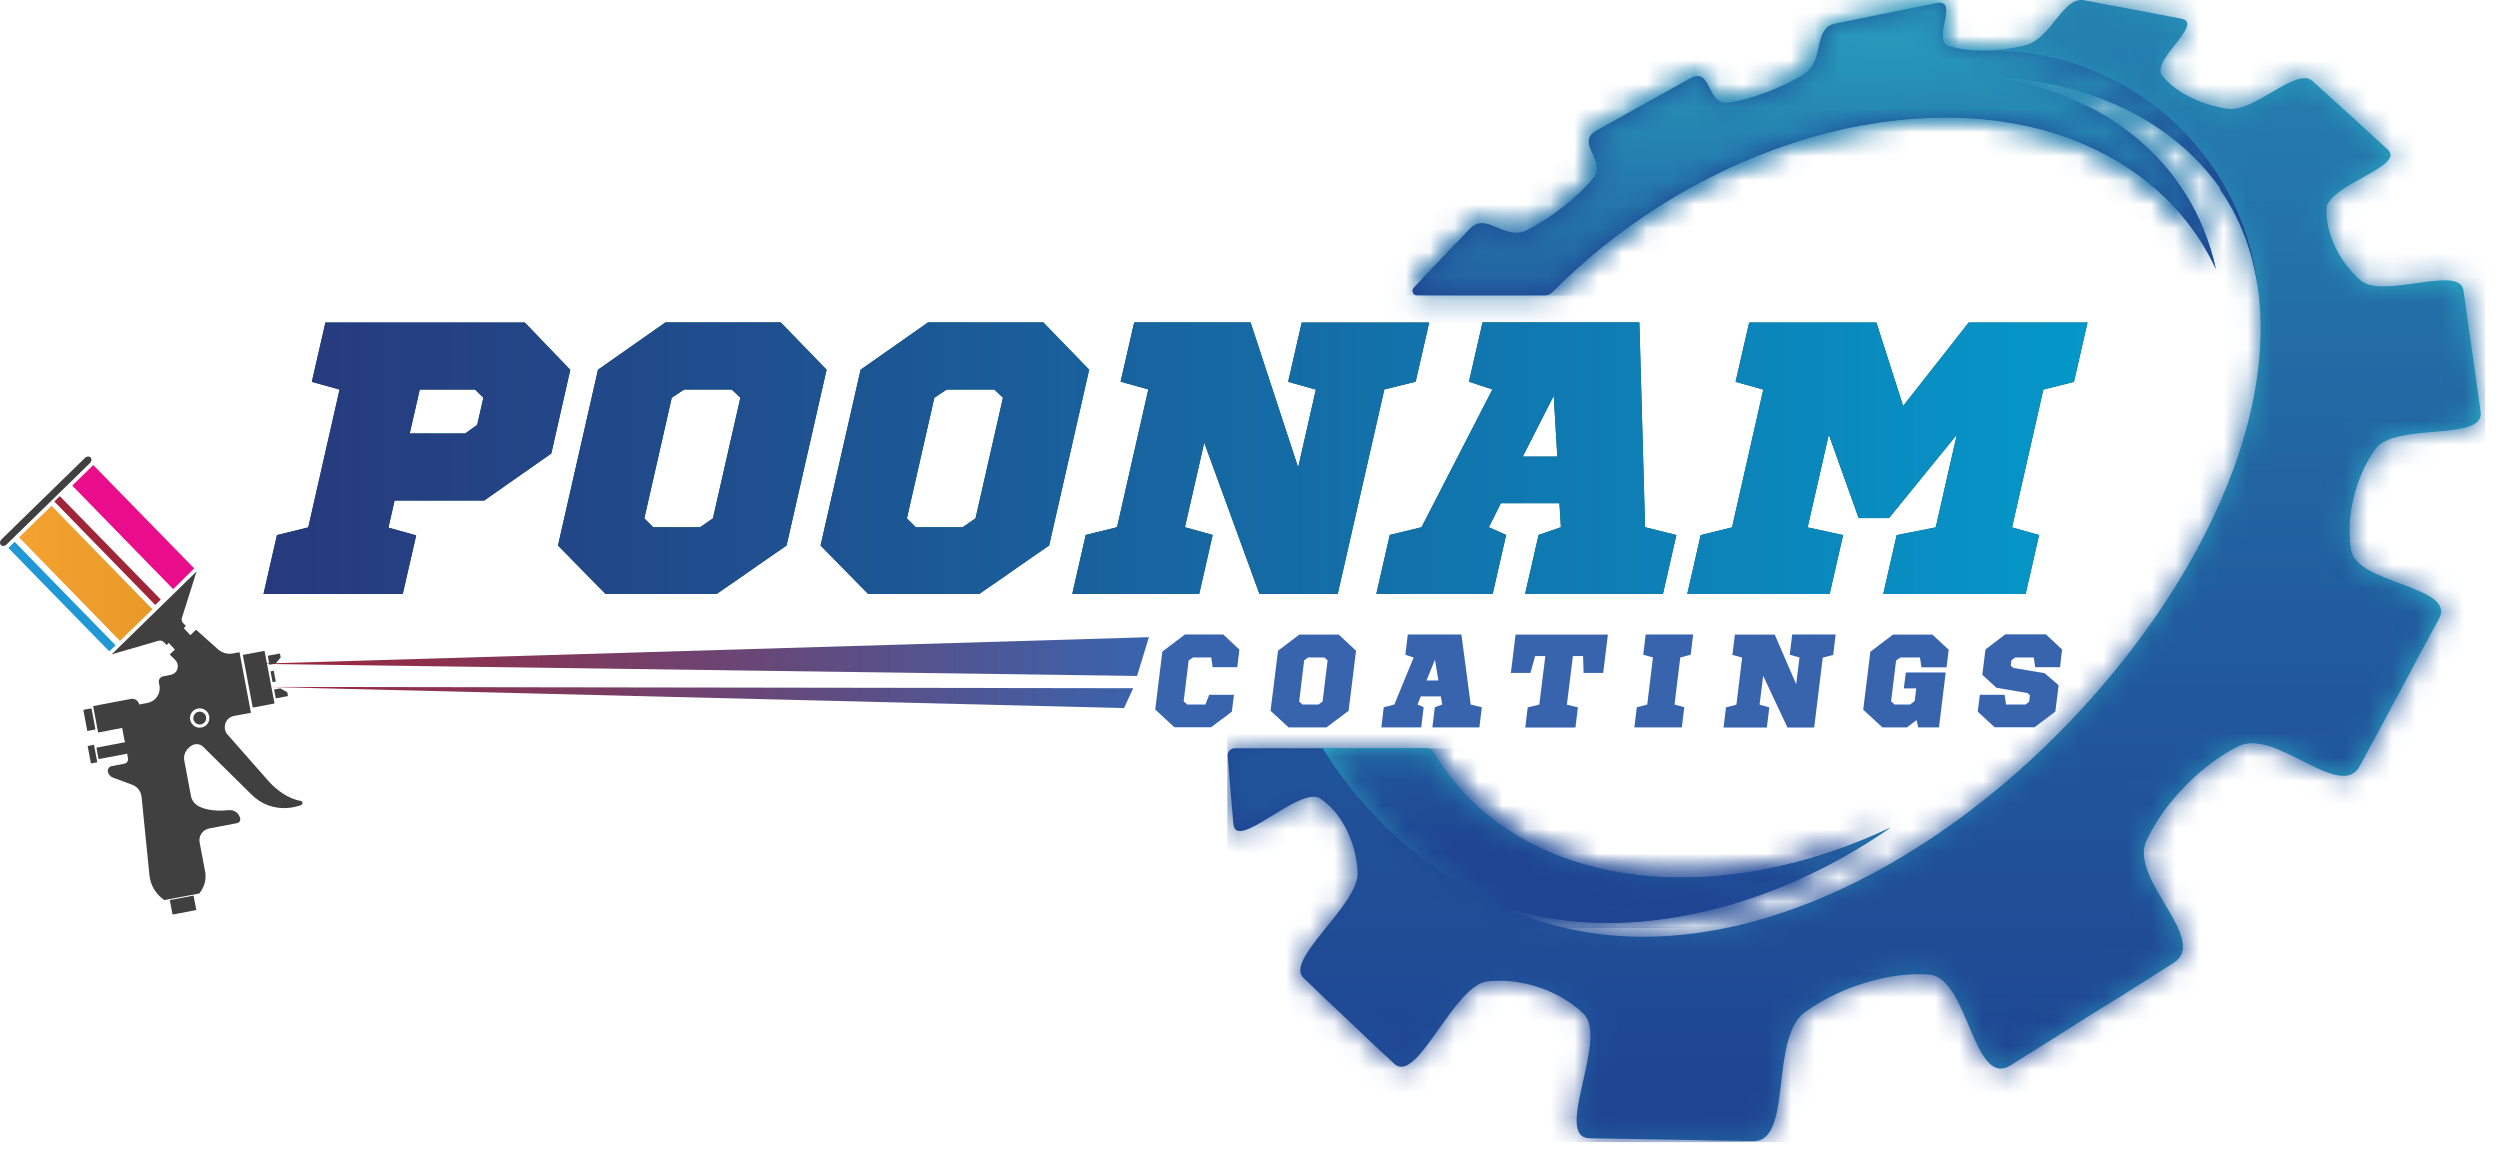 <svg width="104" height="48" viewBox="0 0 104 48" fill="none" xmlns="http://www.w3.org/2000/svg">
<path d="M22.927 18.87L20.143 20.821H16.415L16.159 21.951L17.313 22.272L16.754 24.71H10.962L11.521 22.26L12.823 21.939L14.126 16.206L12.972 15.885L13.537 13.417H21.832L23.723 15.386L22.932 18.876L22.927 18.87ZM17.462 16.206L17.045 18.032H19.353L19.852 17.675L20.108 16.545L19.763 16.206H17.456H17.462Z" fill="#025154"/>
<path d="M29.813 24.71H25.192L23.212 22.694L24.877 15.38L27.684 13.411H32.477L34.386 15.38L32.721 22.694C31.751 23.355 30.782 24.05 29.807 24.71H29.813ZM28.457 16.206L27.945 16.545L26.804 21.564L27.172 21.933H29.123L29.658 21.564L30.8 16.545L30.443 16.206H28.457Z" fill="#025154"/>
<path d="M40.736 24.71H36.116L34.136 22.694L35.801 15.38L38.608 13.411H43.401L45.309 15.38L43.644 22.694C42.669 23.355 41.706 24.05 40.73 24.71H40.736ZM39.381 16.206L38.869 16.545L37.727 21.564L38.096 21.933H40.047L40.582 21.564L41.724 16.545L41.367 16.206H39.381Z" fill="#025154"/>
<path d="M59.456 13.411L58.891 15.879L57.589 16.2L55.65 24.704H52.392L50.096 18.413L49.293 21.933L50.447 22.254L49.888 24.704H44.607L45.166 22.254L46.469 21.933L47.771 16.2L46.617 15.879L47.182 13.411H52.023L54.003 19.447L54.74 16.206L53.587 15.885L54.152 13.417H59.444L59.456 13.411Z" fill="#025154"/>
<path d="M69.738 22.254L69.179 24.704H63.446L64.005 22.254L64.933 21.933L64.873 20.934H62.435L61.936 21.933L62.655 22.254L62.096 24.704H57.256L57.815 22.254L59.135 21.933L62.084 16.2L61.109 15.879L61.674 13.411H68.198L68.435 21.933L69.75 22.26L69.738 22.254ZM63.345 18.995H64.784L64.635 16.462L63.345 18.995Z" fill="#025154"/>
<path d="M85.003 16.206L83.701 21.939L84.825 22.26L84.266 24.71H78.343L78.902 22.26L80.526 21.939L81.406 18.079L78.581 21.552H77.32L76.078 18.079L75.197 21.939L76.672 22.26L76.113 24.71H70.19L70.749 22.26L72.052 21.939L73.354 16.206L72.2 15.885L72.765 13.417H78.058L79.17 16.89L81.899 13.417H86.841L86.276 15.885L85.003 16.206Z" fill="#025154"/>
<path d="M22.927 18.87L20.143 20.821H16.415L16.159 21.951L17.313 22.272L16.754 24.71H10.962L11.521 22.26L12.823 21.939L14.126 16.206L12.972 15.885L13.537 13.417H21.832L23.723 15.386L22.932 18.876L22.927 18.87ZM17.462 16.206L17.045 18.032H19.353L19.852 17.675L20.108 16.545L19.763 16.206H17.456H17.462Z" fill="url(#paint0_linear_178_16040)"/>
<path d="M29.813 24.71H25.192L23.212 22.694L24.877 15.38L27.684 13.411H32.477L34.386 15.38L32.721 22.694C31.751 23.355 30.782 24.05 29.807 24.71H29.813ZM28.457 16.206L27.945 16.545L26.804 21.564L27.172 21.933H29.123L29.658 21.564L30.8 16.545L30.443 16.206H28.457Z" fill="url(#paint1_linear_178_16040)"/>
<path d="M40.736 24.71H36.116L34.136 22.694L35.801 15.38L38.608 13.411H43.401L45.309 15.38L43.644 22.694C42.669 23.355 41.706 24.05 40.73 24.71H40.736ZM39.381 16.206L38.869 16.545L37.727 21.564L38.096 21.933H40.047L40.582 21.564L41.724 16.545L41.367 16.206H39.381Z" fill="url(#paint2_linear_178_16040)"/>
<path d="M59.456 13.411L58.891 15.879L57.589 16.2L55.65 24.704H52.392L50.096 18.413L49.293 21.933L50.447 22.254L49.888 24.704H44.607L45.166 22.254L46.469 21.933L47.771 16.2L46.617 15.879L47.182 13.411H52.023L54.003 19.447L54.74 16.206L53.587 15.885L54.152 13.417H59.444L59.456 13.411Z" fill="url(#paint3_linear_178_16040)"/>
<path d="M69.738 22.254L69.179 24.704H63.446L64.005 22.254L64.933 21.933L64.873 20.934H62.435L61.936 21.933L62.655 22.254L62.096 24.704H57.256L57.815 22.254L59.135 21.933L62.084 16.2L61.109 15.879L61.674 13.411H68.198L68.435 21.933L69.75 22.26L69.738 22.254ZM63.345 18.995H64.784L64.635 16.462L63.345 18.995Z" fill="url(#paint4_linear_178_16040)"/>
<path d="M85.003 16.206L83.701 21.939L84.825 22.26L84.266 24.71H78.343L78.902 22.26L80.526 21.939L81.406 18.079L78.581 21.552H77.32L76.078 18.079L75.197 21.939L76.672 22.26L76.113 24.71H70.19L70.749 22.26L72.052 21.939L73.354 16.206L72.2 15.885L72.765 13.417H78.058L79.17 16.89L81.899 13.417H86.841L86.276 15.885L85.003 16.206Z" fill="url(#paint5_linear_178_16040)"/>
<path fill-rule="evenodd" clip-rule="evenodd" d="M92.353 7.88C95.921 12.977 93.626 21.309 87.483 28.493C80.763 36.355 70.607 41.481 62.472 37.699C64.82 38.496 67.52 38.603 70.303 38.044C73.134 37.485 76 36.248 78.623 34.44C75.227 36.04 71.76 36.706 68.656 36.456C65.659 36.212 63.078 35.13 61.217 33.316C60.593 32.709 60.069 32.037 59.641 31.318C59.57 31.199 59.439 31.127 59.302 31.127H51.369C51.191 31.127 51.06 31.276 51.072 31.448C51.084 31.585 51.096 31.728 51.108 31.871C51.167 32.662 51.239 33.453 51.31 34.279C51.411 35.451 54.069 32.691 54.902 33.209C55.758 33.75 56.406 34.957 56.477 36.272C56.567 37.621 53.409 39.917 54.23 40.684C54.818 41.255 55.425 41.838 56.049 42.415C56.686 43.022 57.328 43.634 58 44.252C58.951 45.145 60.468 40.987 61.871 40.827C63.292 40.666 64.892 41.208 65.891 42.189C66.914 43.218 64.595 47.327 66.129 47.351L69.477 47.41L72.938 47.47C74.597 47.5 73.598 43.188 75.084 42.106C76.553 41.047 78.617 40.417 80.246 40.541C81.905 40.672 82.066 45.305 83.653 44.312C84.777 43.604 85.907 42.897 87.031 42.183C88.161 41.493 89.279 40.785 90.397 40.072C91.967 39.114 88.53 36.575 89.297 34.957C90.046 33.369 91.556 31.829 93.115 31.044C94.655 30.271 97.378 33.369 98.175 31.853C98.746 30.788 99.311 29.754 99.864 28.713C100.399 27.714 100.934 26.709 101.464 25.739C102.195 24.383 98.05 24.294 97.806 22.891C97.574 21.529 97.979 19.852 98.805 18.692C99.632 17.538 103.372 18.401 103.194 17.128L102.825 14.517L102.48 12.085C102.326 10.985 99.132 12.466 98.199 11.663C97.301 10.884 96.742 9.688 96.784 8.677C96.831 7.696 100.108 6.923 99.323 6.215C98.776 5.71 98.24 5.228 97.717 4.746C97.206 4.288 96.7 3.819 96.201 3.373C95.529 2.754 93.787 4.705 92.639 4.52C91.509 4.354 90.439 3.789 89.945 3.135C89.463 2.504 91.735 0.97 90.736 0.774C90.04 0.643 89.356 0.512 88.678 0.381C88.006 0.262 87.346 0.131 86.704 0.012C85.812 -0.166 85.33 1.624 84.242 1.892C83.16 2.153 81.887 2.165 81.085 1.916C80.294 1.672 81.542 -0.077 80.537 0.125L78.426 0.554L76.345 0.976C75.388 1.172 75.941 2.522 75.019 3.093C74.091 3.664 72.837 4.134 71.897 4.259C70.957 4.384 71.213 2.748 70.309 3.254L68.365 4.336L66.414 5.424C65.499 5.942 66.896 6.667 66.254 7.434C65.612 8.208 64.517 9.064 63.542 9.557C62.573 10.057 61.841 8.767 61.128 9.528L59.564 11.163L58.809 11.966C58.702 12.079 58.779 12.263 58.939 12.263H64.262C64.38 12.263 64.493 12.216 64.571 12.133C65.237 11.46 65.939 10.83 66.676 10.241C69.738 7.779 73.509 5.924 77.469 5.198C80.71 4.61 83.713 4.841 86.199 5.787C88.851 6.798 90.992 8.63 92.175 11.175C91.681 8.915 90.48 7.03 88.785 5.656C87.186 4.36 85.122 3.503 82.708 3.176C86.805 3.325 90.343 4.949 92.371 7.845" fill="url(#paint6_linear_178_16040)"/>
<mask id="mask0_178_16040" style="mask-type:luminance" maskUnits="userSpaceOnUse" x="51" y="0" width="53" height="48">
<path d="M92.353 7.88C95.921 12.977 93.626 21.309 87.483 28.493C80.763 36.355 70.607 41.481 62.472 37.699C64.82 38.496 67.52 38.603 70.303 38.044C73.134 37.485 76 36.248 78.623 34.44C75.227 36.04 71.76 36.706 68.656 36.456C65.659 36.212 63.078 35.13 61.217 33.316C60.593 32.709 60.069 32.037 59.641 31.318C59.57 31.199 59.439 31.127 59.302 31.127H51.369C51.191 31.127 51.06 31.276 51.072 31.448C51.084 31.585 51.096 31.728 51.108 31.871C51.167 32.662 51.239 33.453 51.31 34.279C51.411 35.451 54.069 32.691 54.902 33.209C55.758 33.75 56.406 34.957 56.477 36.272C56.567 37.621 53.409 39.917 54.23 40.684C54.818 41.255 55.425 41.838 56.049 42.415C56.686 43.022 57.328 43.634 58 44.252C58.951 45.145 60.468 40.987 61.871 40.827C63.292 40.666 64.892 41.208 65.891 42.189C66.914 43.218 64.595 47.327 66.129 47.351L69.477 47.41L72.938 47.47C74.597 47.5 73.598 43.188 75.084 42.106C76.553 41.047 78.617 40.417 80.246 40.541C81.905 40.672 82.066 45.305 83.653 44.312C84.777 43.604 85.907 42.897 87.031 42.183C88.161 41.493 89.279 40.785 90.397 40.072C91.967 39.114 88.53 36.575 89.297 34.957C90.046 33.369 91.556 31.829 93.115 31.044C94.655 30.271 97.378 33.369 98.175 31.853C98.746 30.788 99.311 29.754 99.864 28.713C100.399 27.714 100.934 26.709 101.464 25.739C102.195 24.383 98.05 24.294 97.806 22.891C97.574 21.529 97.979 19.852 98.805 18.692C99.632 17.538 103.372 18.401 103.194 17.128L102.825 14.517L102.48 12.085C102.326 10.985 99.132 12.466 98.199 11.663C97.301 10.884 96.742 9.688 96.784 8.677C96.831 7.696 100.108 6.923 99.323 6.215C98.776 5.71 98.24 5.228 97.717 4.746C97.206 4.288 96.7 3.819 96.201 3.373C95.529 2.754 93.787 4.705 92.639 4.52C91.509 4.354 90.439 3.789 89.945 3.135C89.463 2.504 91.735 0.97 90.736 0.774C90.04 0.643 89.356 0.512 88.678 0.381C88.006 0.262 87.346 0.131 86.704 0.012C85.812 -0.166 85.33 1.624 84.242 1.892C83.16 2.153 81.887 2.165 81.085 1.916C80.294 1.672 81.542 -0.077 80.537 0.125L78.426 0.554L76.345 0.976C75.388 1.172 75.941 2.522 75.019 3.093C74.091 3.664 72.837 4.134 71.897 4.259C70.957 4.384 71.213 2.748 70.309 3.254L68.365 4.336L66.414 5.424C65.499 5.942 66.896 6.667 66.254 7.434C65.612 8.208 64.517 9.064 63.542 9.557C62.573 10.057 61.841 8.767 61.128 9.528L59.564 11.163L58.809 11.966C58.702 12.079 58.779 12.263 58.939 12.263H64.262C64.38 12.263 64.493 12.216 64.571 12.133C65.237 11.46 65.939 10.83 66.676 10.241C69.738 7.779 73.509 5.924 77.469 5.198C80.71 4.61 83.713 4.841 86.199 5.787C88.851 6.798 90.992 8.63 92.175 11.175C91.681 8.915 90.48 7.03 88.785 5.656C87.186 4.36 85.122 3.503 82.708 3.176C86.805 3.325 90.343 4.949 92.371 7.845" fill="white"/>
</mask>
<g mask="url(#mask0_178_16040)">
<path d="M103.384 -0.143H51.054V47.511H103.384V-0.143Z" fill="url(#paint7_linear_178_16040)"/>
</g>
<path fill-rule="evenodd" clip-rule="evenodd" d="M62.477 37.699C64.826 38.495 67.526 38.602 70.309 38.043C73.14 37.484 76.006 36.247 78.629 34.44C75.233 36.039 71.766 36.705 68.662 36.456C65.665 36.212 63.084 35.129 61.223 33.316C60.592 32.703 60.063 32.025 59.635 31.294C59.576 31.186 59.457 31.121 59.338 31.121H55.02C56.787 33.999 59.379 36.295 62.477 37.693" fill="url(#paint8_linear_178_16040)"/>
<mask id="mask1_178_16040" style="mask-type:luminance" maskUnits="userSpaceOnUse" x="55" y="31" width="24" height="8">
<path d="M62.477 37.699C64.826 38.495 67.526 38.602 70.309 38.043C73.14 37.484 76.006 36.247 78.629 34.44C75.233 36.039 71.766 36.705 68.662 36.456C65.665 36.212 63.084 35.129 61.223 33.316C60.592 32.703 60.063 32.025 59.635 31.294C59.576 31.186 59.457 31.121 59.338 31.121H55.02C56.787 33.999 59.379 36.295 62.477 37.693" fill="white"/>
</mask>
<g mask="url(#mask1_178_16040)">
<path d="M78.629 31.133H55.02V38.608H78.629V31.133Z" fill="url(#paint9_linear_178_16040)"/>
</g>
<path fill-rule="evenodd" clip-rule="evenodd" d="M92.353 7.88C93.192 9.076 93.703 10.443 93.923 11.936C93.257 6.292 88.452 2.082 82.809 2.118C82.702 2.118 82.589 2.123 82.488 2.123C81.964 2.123 81.477 2.064 81.096 1.939C80.305 1.695 81.554 -0.053 80.549 0.149L78.438 0.577L76.357 0.999C75.399 1.196 75.952 2.546 75.031 3.117C74.103 3.688 72.848 4.157 71.909 4.282C70.969 4.407 71.225 2.772 70.321 3.277L68.376 4.36L66.426 5.448C65.51 5.965 66.908 6.691 66.265 7.458C65.623 8.231 64.529 9.087 63.554 9.581C62.584 10.081 61.853 8.79 61.139 9.551L59.575 11.187L58.814 11.995C58.713 12.108 58.791 12.287 58.939 12.287H64.249C64.374 12.287 64.499 12.239 64.588 12.144C65.249 11.478 65.95 10.848 66.682 10.259C69.744 7.797 73.514 5.941 77.475 5.216C80.716 4.627 83.719 4.859 86.204 5.805C88.856 6.816 90.997 8.647 92.181 11.193C91.687 8.933 90.486 7.048 88.791 5.674C87.192 4.377 85.128 3.521 82.714 3.194C86.817 3.343 90.355 4.966 92.377 7.856" fill="url(#paint10_linear_178_16040)"/>
<mask id="mask2_178_16040" style="mask-type:luminance" maskUnits="userSpaceOnUse" x="58" y="0" width="36" height="13">
<path d="M92.353 7.88C93.192 9.076 93.703 10.443 93.923 11.936C93.257 6.292 88.452 2.082 82.809 2.118C82.702 2.118 82.589 2.123 82.488 2.123C81.964 2.123 81.477 2.064 81.096 1.939C80.305 1.695 81.554 -0.053 80.549 0.149L78.438 0.577L76.357 0.999C75.399 1.196 75.952 2.546 75.031 3.117C74.103 3.688 72.848 4.157 71.909 4.282C70.969 4.407 71.225 2.772 70.321 3.277L68.376 4.36L66.426 5.448C65.51 5.965 66.908 6.691 66.265 7.458C65.623 8.231 64.529 9.087 63.554 9.581C62.584 10.081 61.853 8.79 61.139 9.551L59.575 11.187L58.814 11.995C58.713 12.108 58.791 12.287 58.939 12.287H64.249C64.374 12.287 64.499 12.239 64.588 12.144C65.249 11.478 65.95 10.848 66.682 10.259C69.744 7.797 73.514 5.941 77.475 5.216C80.716 4.627 83.719 4.859 86.204 5.805C88.856 6.816 90.997 8.647 92.181 11.193C91.687 8.933 90.486 7.048 88.791 5.674C87.192 4.377 85.128 3.521 82.714 3.194C86.817 3.343 90.355 4.966 92.377 7.856" fill="white"/>
</mask>
<g mask="url(#mask2_178_16040)">
<path d="M93.917 -0.053H58.505V12.299H93.917V-0.053Z" fill="url(#paint11_linear_178_16040)"/>
</g>
<path fill-rule="evenodd" clip-rule="evenodd" d="M47.141 28.63L46.76 29.456L11.087 28.576L47.141 28.63ZM10.444 27.619L47.795 26.507L47.301 28.119L10.444 27.613V27.619Z" fill="url(#paint12_linear_178_16040)"/>
<path d="M51.476 27.755H50.447L50.388 27.351H49.627L49.448 27.476L49.24 29.177L49.389 29.308H50.144L50.304 28.903H51.333L51.244 29.605C50.959 29.825 50.667 30.039 50.382 30.253H48.853L48.057 29.516L48.354 27.107L49.294 26.394H50.887L51.559 27.024L51.47 27.755H51.476Z" fill="#3864AE"/>
<path d="M55.181 30.259H53.605L52.855 29.569L53.165 27.071L54.051 26.399H55.692L56.411 27.071L56.102 29.569C55.793 29.795 55.49 30.033 55.181 30.259ZM54.413 27.351L54.253 27.47L54.045 29.183L54.181 29.308H54.848L55.02 29.183L55.228 27.47L55.091 27.351H54.413Z" fill="#3864AE"/>
<path d="M61.644 29.421L61.543 30.259H59.587L59.688 29.421L59.997 29.308L59.938 28.969H59.105L58.968 29.308L59.224 29.421L59.123 30.259H57.464L57.565 29.421L58.005 29.308L58.808 27.351L58.463 27.238L58.564 26.394H60.794L61.181 29.308L61.638 29.421H61.644ZM59.343 28.308H59.837L59.694 27.446L59.343 28.308Z" fill="#3864AE"/>
<path d="M65.878 27.993L65.855 27.291H65.432L65.183 29.313L65.641 29.426L65.539 30.265H63.452L63.553 29.426L64.035 29.313L64.285 27.291H63.862L63.666 27.993H62.852L63.048 26.399H66.889L66.693 27.993H65.884H65.878Z" fill="#3864AE"/>
<path d="M69.899 27.351L69.661 29.308L70.066 29.421L69.965 30.259H67.99L68.091 29.421L68.525 29.308L68.763 27.351L68.359 27.238L68.46 26.394H70.434L70.333 27.238L69.899 27.351Z" fill="#3864AE"/>
<path d="M76.362 26.399L76.261 27.244L75.827 27.357L75.47 30.265H74.358L73.347 28.112L73.199 29.314L73.603 29.427L73.502 30.265H71.7L71.801 29.427L72.235 29.314L72.473 27.357L72.069 27.244L72.17 26.399H73.829L74.721 28.463L74.858 27.351L74.454 27.238L74.555 26.394H76.362V26.399Z" fill="#3864AE"/>
<path d="M79.93 27.755L79.871 27.351H79.056L78.877 27.476L78.669 29.177L78.818 29.308H79.46L79.65 29.165L79.716 28.636H79.199L79.282 27.975H80.941L80.662 30.259H79.799L79.728 29.956L79.329 30.259H78.307L77.51 29.522L77.807 27.113L78.747 26.399H80.388L81.066 27.03L80.977 27.761H79.948L79.93 27.755Z" fill="#3864AE"/>
<path d="M85.693 27.756H84.664L84.605 27.351H83.837L83.677 27.464L83.647 27.69L83.754 27.785L85.056 28.005L85.639 28.505L85.502 29.605L84.634 30.253H82.975L82.273 29.605L82.363 28.903H83.391L83.451 29.308H84.26L84.414 29.189L84.444 28.927L84.349 28.832L83.052 28.612L82.464 28.071L82.595 27.018L83.421 26.388H85.11L85.782 27.018L85.699 27.744L85.693 27.756Z" fill="#3864AE"/>
<path d="M11.005 27.074L10.1 27.245L10.514 29.436L11.42 29.265L11.005 27.074Z" fill="#404041"/>
<path d="M11.141 27.28L11.646 27.185L11.676 27.351L11.462 27.607L11.206 27.654L11.141 27.28Z" fill="#404041"/>
<path d="M11.474 29.052L11.979 28.957L11.95 28.796L11.658 28.636L11.402 28.683L11.474 29.052Z" fill="#404041"/>
<path d="M11.388 27.902L11.254 27.928L11.339 28.378L11.473 28.352L11.388 27.902Z" fill="#404041"/>
<path d="M3.79 31.759L4.046 31.711C4.046 31.711 4.046 31.711 4.046 31.705L3.909 30.985C3.909 30.985 3.909 30.985 3.903 30.985L3.647 31.033C3.647 31.033 3.647 31.033 3.647 31.039L3.784 31.759C3.784 31.759 3.784 31.759 3.79 31.759Z" fill="#404041"/>
<path d="M3.641 30.408L3.962 30.349C3.962 30.349 3.968 30.349 3.968 30.337L3.808 29.475C3.808 29.475 3.808 29.469 3.796 29.469L3.475 29.528C3.475 29.528 3.469 29.528 3.469 29.54L3.629 30.402C3.629 30.402 3.635 30.408 3.641 30.408Z" fill="#404041"/>
<path d="M8.052 37.256L7.064 37.443L7.178 38.045L8.166 37.858L8.052 37.256Z" fill="#404041"/>
<path d="M0.062 22.438L3.535 19.049C3.606 18.977 3.713 18.971 3.767 19.031C3.826 19.09 3.814 19.197 3.743 19.263L0.27 22.652C0.199 22.724 0.092 22.73 0.038 22.67C-0.021 22.611 -0.009 22.504 0.062 22.438Z" fill="#404041"/>
<path d="M2.489 20.639L2.259 20.863L6.458 25.166L6.688 24.941L2.489 20.639Z" fill="#9F2539"/>
<path d="M0.793 22.355L2.143 21.041L6.341 25.347L4.991 26.661L0.793 22.355Z" fill="url(#paint13_linear_178_16040)"/>
<path d="M3.006 20.202L3.88 19.346L8.078 23.645L7.204 24.508L3.006 20.202Z" fill="#E90D8B"/>
<path d="M4.808 26.846L4.546 27.096L0.348 22.796L0.609 22.54L4.808 26.846Z" fill="#1F98D5"/>
<path d="M5.2 30.877L4.011 31.103L4.1 31.579L4.861 31.436L5.289 31.353L5.325 31.549C5.343 31.65 5.277 31.751 5.176 31.769L4.647 31.87C4.546 31.888 4.469 31.989 4.486 32.09C4.504 32.209 4.588 32.31 4.707 32.352L5.497 32.644C5.717 32.721 5.866 32.923 5.89 33.155L6.217 36.408C6.259 36.824 6.485 37.205 6.835 37.443L8.292 37.169L8.358 37.074C8.524 36.83 8.59 36.533 8.53 36.242L8.304 35.046C8.251 34.779 8.429 34.517 8.703 34.463L9.862 34.243C9.951 34.225 10.011 34.142 9.993 34.053C9.951 33.833 9.743 33.678 9.517 33.702C8.887 33.767 8.495 33.66 8.269 33.541C8.096 33.452 7.977 33.292 7.941 33.101L7.668 31.65C7.626 31.448 7.704 31.24 7.858 31.103L7.924 31.05C8.078 30.919 8.31 30.925 8.453 31.067L10.463 33.054C10.665 33.256 10.903 33.411 11.171 33.506C11.712 33.696 12.199 33.607 12.52 33.494C12.61 33.464 12.604 33.333 12.508 33.316C12.241 33.274 11.979 33.149 11.777 33.018C11.551 32.87 11.349 32.697 11.171 32.495L9.47 30.562C9.226 30.288 9.375 29.848 9.737 29.783L10.439 29.652L9.963 27.131L9.69 27.184C9.47 27.226 9.244 27.16 9.077 27.018L8.156 26.197L7.918 26.423L7.644 26.131L7.733 26.042L7.62 25.923C7.561 25.864 7.543 25.781 7.567 25.703L8.179 23.77L4.647 27.22L6.598 26.655C6.675 26.631 6.758 26.655 6.818 26.714L6.931 26.833L7.02 26.744L7.275 27.024L7.061 27.226L7.287 27.452C7.377 27.541 7.418 27.666 7.388 27.797C7.359 27.945 7.234 28.052 7.085 28.076L6.788 28.136C6.663 28.159 6.586 28.278 6.609 28.397L6.633 28.516C6.699 28.855 6.473 29.176 6.14 29.242L5.789 29.307C5.759 29.147 5.604 29.046 5.444 29.075L5.063 29.147L3.874 29.373L4.082 30.473L5.081 30.282L5.17 30.758L5.212 30.895L5.2 30.877ZM7.912 29.944C7.87 29.724 8.013 29.515 8.233 29.474C8.453 29.432 8.661 29.575 8.703 29.795C8.744 30.015 8.602 30.223 8.382 30.265C8.162 30.306 7.953 30.164 7.912 29.944Z" fill="#404041"/>
<path d="M8.31 30.14C8.457 30.14 8.577 30.02 8.577 29.872C8.577 29.724 8.457 29.605 8.31 29.605C8.162 29.605 8.042 29.724 8.042 29.872C8.042 30.02 8.162 30.14 8.31 30.14Z" fill="#404041"/>
<defs>
<linearGradient id="paint0_linear_178_16040" x1="10.956" y1="19.061" x2="86.835" y2="19.061" gradientUnits="userSpaceOnUse">
<stop stop-color="#27397D"/>
<stop offset="0.29" stop-color="#1E5190"/>
<stop offset="0.91" stop-color="#088EC2"/>
<stop offset="1" stop-color="#0597C9"/>
</linearGradient>
<linearGradient id="paint1_linear_178_16040" x1="10.956" y1="19.067" x2="86.834" y2="19.067" gradientUnits="userSpaceOnUse">
<stop stop-color="#27397D"/>
<stop offset="0.29" stop-color="#1E5190"/>
<stop offset="0.91" stop-color="#088EC2"/>
<stop offset="1" stop-color="#0597C9"/>
</linearGradient>
<linearGradient id="paint2_linear_178_16040" x1="10.956" y1="19.067" x2="86.834" y2="19.067" gradientUnits="userSpaceOnUse">
<stop stop-color="#27397D"/>
<stop offset="0.29" stop-color="#1E5190"/>
<stop offset="0.91" stop-color="#088EC2"/>
<stop offset="1" stop-color="#0597C9"/>
</linearGradient>
<linearGradient id="paint3_linear_178_16040" x1="10.956" y1="-369.34" x2="86.834" y2="-369.34" gradientUnits="userSpaceOnUse">
<stop stop-color="#27397D"/>
<stop offset="0.29" stop-color="#1E5190"/>
<stop offset="0.91" stop-color="#088EC2"/>
<stop offset="1" stop-color="#0597C9"/>
</linearGradient>
<linearGradient id="paint4_linear_178_16040" x1="10.956" y1="19.061" x2="86.834" y2="19.061" gradientUnits="userSpaceOnUse">
<stop stop-color="#27397D"/>
<stop offset="0.29" stop-color="#1E5190"/>
<stop offset="0.91" stop-color="#088EC2"/>
<stop offset="1" stop-color="#0597C9"/>
</linearGradient>
<linearGradient id="paint5_linear_178_16040" x1="10.956" y1="-369.34" x2="86.835" y2="-369.34" gradientUnits="userSpaceOnUse">
<stop stop-color="#27397D"/>
<stop offset="0.29" stop-color="#1E5190"/>
<stop offset="0.91" stop-color="#088EC2"/>
<stop offset="1" stop-color="#0597C9"/>
</linearGradient>
<linearGradient id="paint6_linear_178_16040" x1="51.078" y1="23.753" x2="103.212" y2="23.753" gradientUnits="userSpaceOnUse">
<stop stop-color="#1F4492"/>
<stop offset="0.26" stop-color="#215C9E"/>
<stop offset="0.8" stop-color="#2799BB"/>
<stop offset="1" stop-color="#29B1C7"/>
</linearGradient>
<linearGradient id="paint7_linear_178_16040" x1="77.219" y1="46.036" x2="77.219" y2="-32.994" gradientUnits="userSpaceOnUse">
<stop stop-color="#1F4492"/>
<stop offset="0.26" stop-color="#215C9E"/>
<stop offset="0.8" stop-color="#2799BB"/>
<stop offset="1" stop-color="#29B1C7"/>
</linearGradient>
<linearGradient id="paint8_linear_178_16040" x1="66.825" y1="38.174" x2="66.825" y2="31.157" gradientUnits="userSpaceOnUse">
<stop stop-color="#1F4492"/>
<stop offset="0.26" stop-color="#215C9E"/>
<stop offset="0.8" stop-color="#2799BB"/>
<stop offset="1" stop-color="#29B1C7"/>
</linearGradient>
<linearGradient id="paint9_linear_178_16040" x1="66.825" y1="35.409" x2="66.825" y2="16.408" gradientUnits="userSpaceOnUse">
<stop stop-color="#1F4492"/>
<stop offset="0.26" stop-color="#215C9E"/>
<stop offset="0.8" stop-color="#2799BB"/>
<stop offset="1" stop-color="#29B1C7"/>
</linearGradient>
<linearGradient id="paint10_linear_178_16040" x1="76.327" y1="7.095" x2="76.327" y2="-23.823" gradientUnits="userSpaceOnUse">
<stop stop-color="#1F4492"/>
<stop offset="0.26" stop-color="#215C9E"/>
<stop offset="0.8" stop-color="#2799BB"/>
<stop offset="1" stop-color="#29B1C7"/>
</linearGradient>
<linearGradient id="paint11_linear_178_16040" x1="76.214" y1="19.019" x2="76.214" y2="-2.824" gradientUnits="userSpaceOnUse">
<stop stop-color="#1F4492"/>
<stop offset="0.26" stop-color="#215C9E"/>
<stop offset="0.8" stop-color="#2799BB"/>
<stop offset="1" stop-color="#29B1C7"/>
</linearGradient>
<linearGradient id="paint12_linear_178_16040" x1="10.444" y1="27.982" x2="47.801" y2="27.982" gradientUnits="userSpaceOnUse">
<stop stop-color="#9F2539"/>
<stop offset="0.24" stop-color="#8A3251"/>
<stop offset="0.75" stop-color="#54538E"/>
<stop offset="1" stop-color="#3864AE"/>
</linearGradient>
<linearGradient id="paint13_linear_178_16040" x1="-1.199" y1="23.854" x2="8.571" y2="23.854" gradientUnits="userSpaceOnUse">
<stop stop-color="#F9A532"/>
<stop offset="1" stop-color="#E29626"/>
</linearGradient>
</defs>
</svg>
